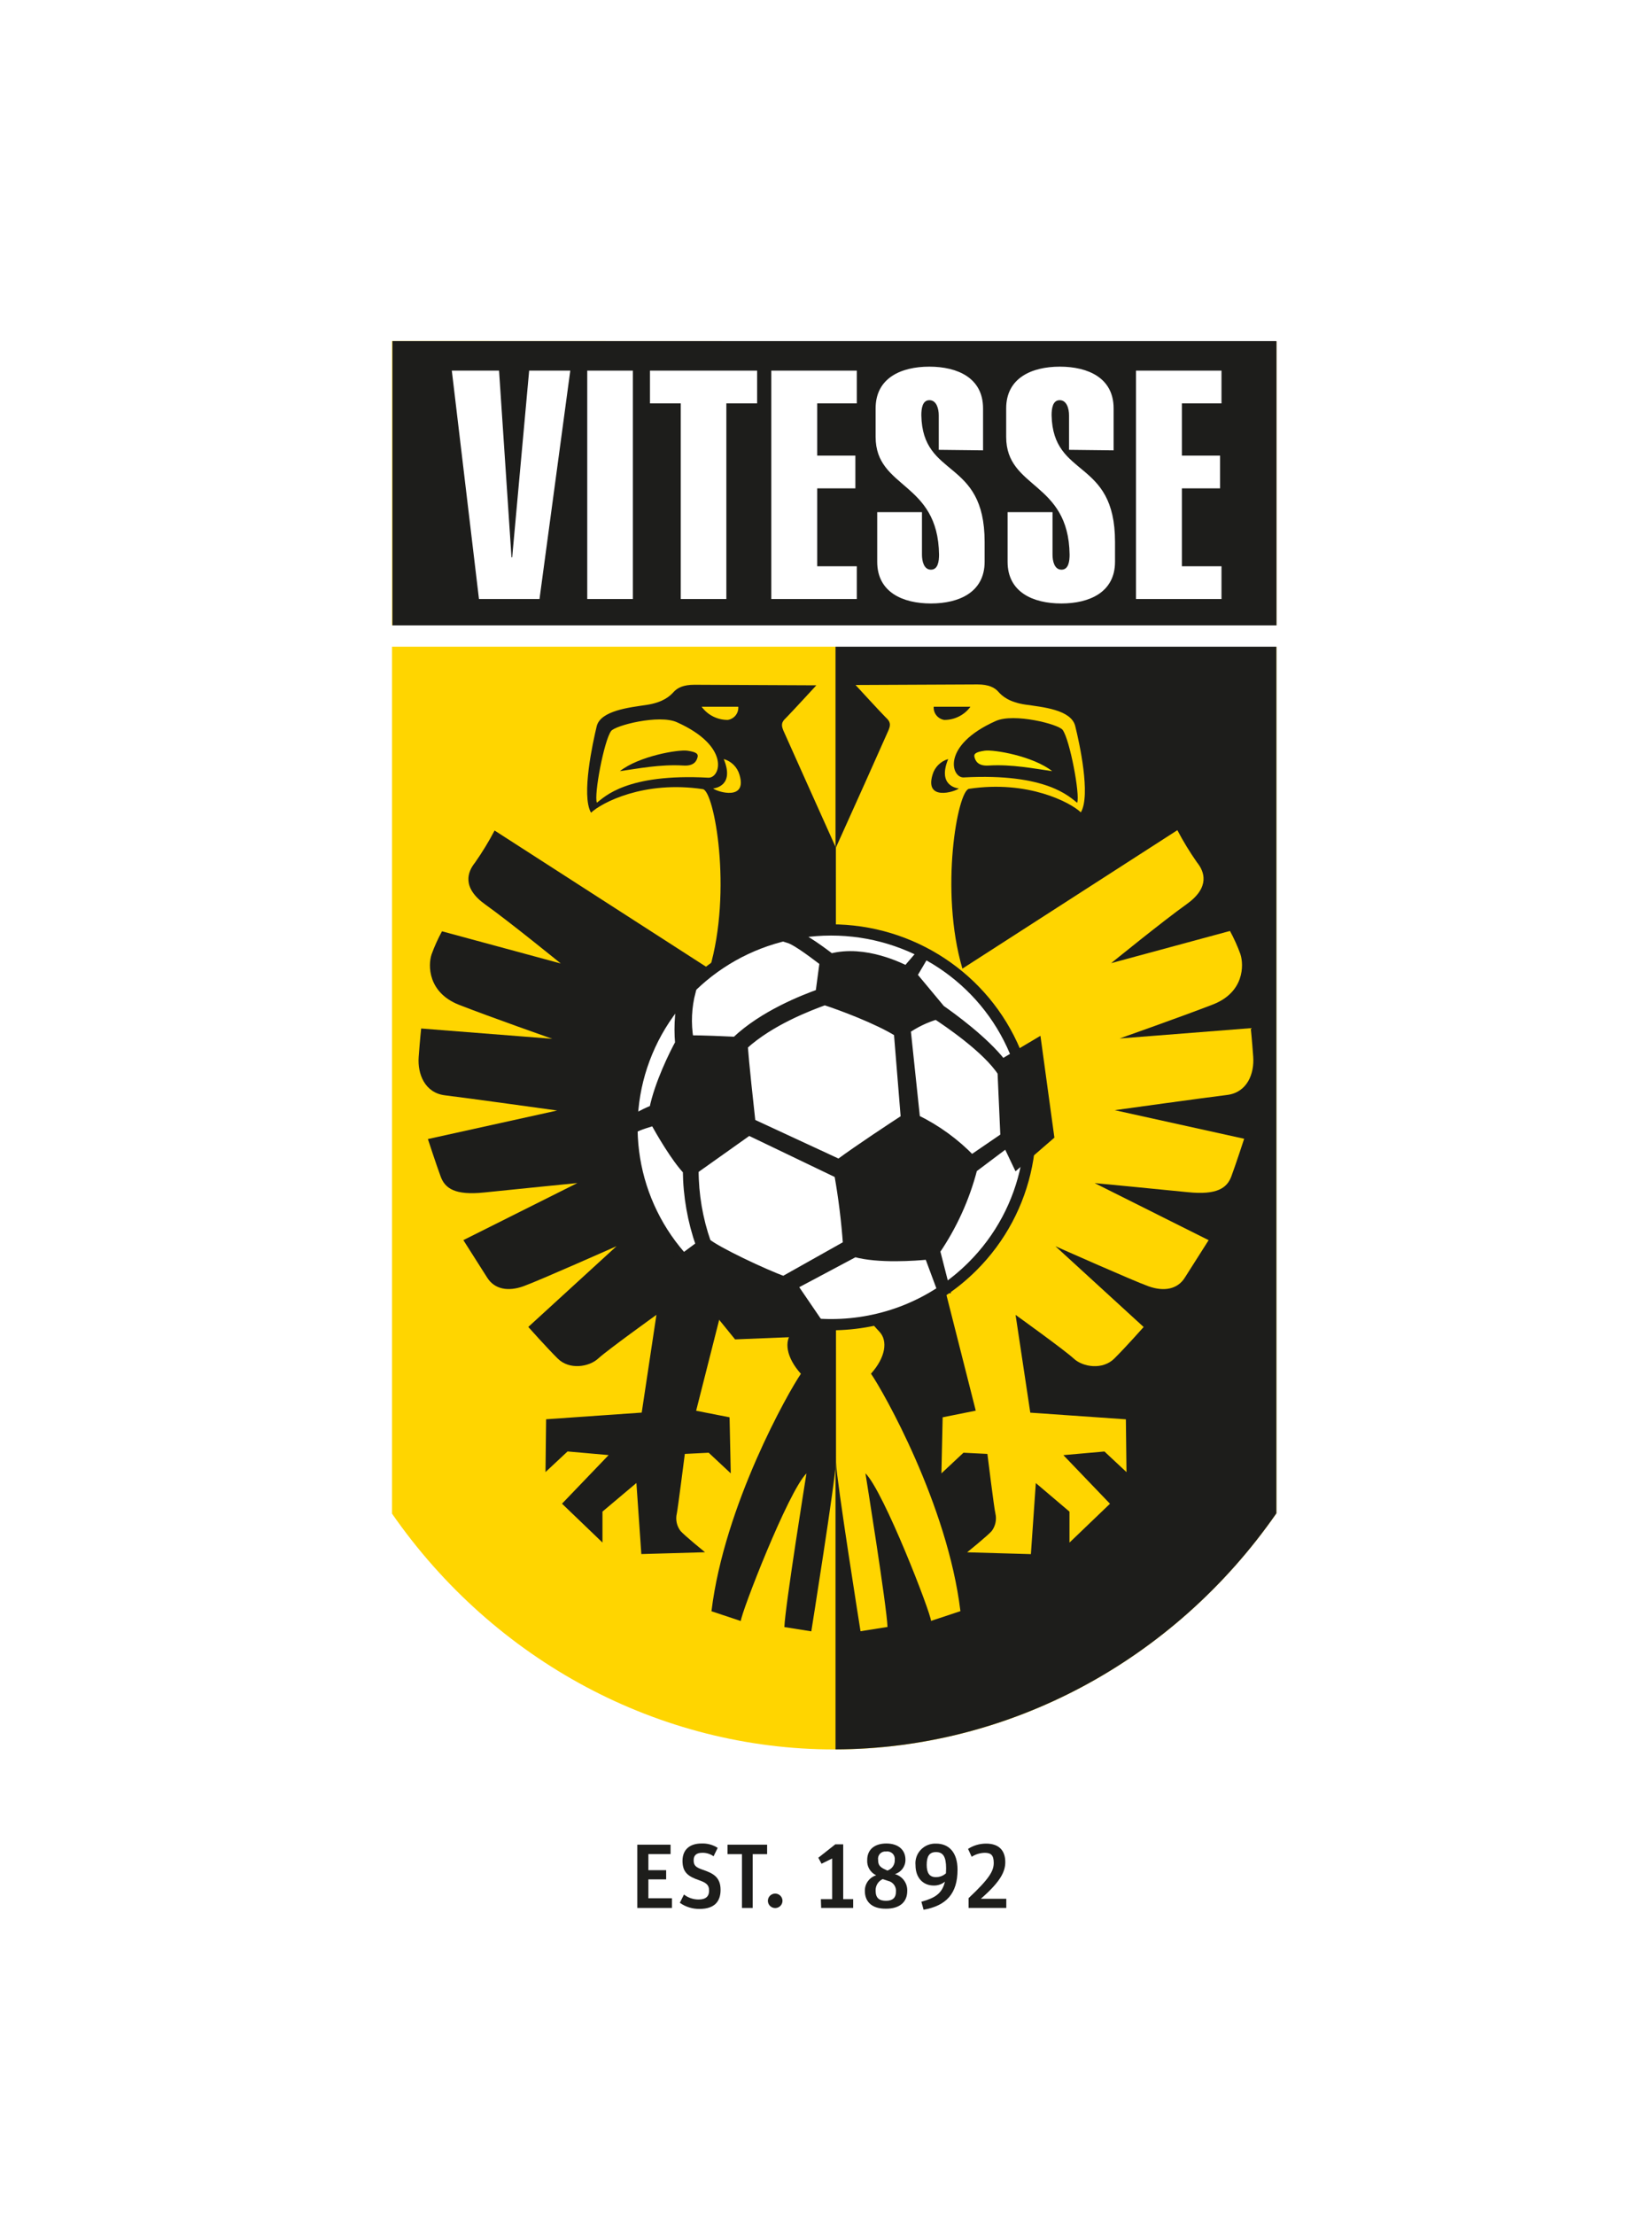 <?xml version="1.0" encoding="UTF-8"?>
<svg width="103px" height="138px" viewBox="0 0 103 138" version="1.1" xmlns="http://www.w3.org/2000/svg" xmlns:xlink="http://www.w3.org/1999/xlink">
    <title>soccer-tema-vitesse-color</title>
    <g id="soccer-tema-vitesse-color" stroke="none" stroke-width="1" fill="none" fill-rule="evenodd">
        <rect id="Rectangle" fill="#FFFFFF" x="0" y="0" width="103.235" height="138"></rect>
        <g id="vitesse" transform="translate(23, 20)">
            <path d="M0,0 L0,74.92 C6.437,84.4 17.017,90.589 28.995,90.589 C40.972,90.589 51.567,84.389 58,74.899 L58,0.038 L0,0 Z" id="Path" fill="#FFFFFF" fill-rule="nonzero"></path>
            <path d="M29.005,89.01 C18.128,89.01 7.844,83.526 1.443,74.319 L1.443,1.25 L56.582,1.271 L56.582,74.298 C50.167,83.519 39.889,89.01 29.005,89.01 Z" id="Path" fill="#FFD500" fill-rule="nonzero"></path>
            <path d="M29.093,1.261 L29.093,89.007 C39.946,88.975 50.188,83.491 56.582,74.298 L56.582,1.271 L29.093,1.261 Z" id="Path" fill="#1D1D1B" fill-rule="nonzero"></path>
            <rect id="Rectangle" fill="#1D1D1B" fill-rule="nonzero" x="1.467" y="1.254" width="55.108" height="17.786"></rect>
            <polygon id="Path" fill="#FFFFFF" fill-rule="nonzero" points="8.891 14.726 8.934 14.726 9.992 3.095 12.556 3.095 10.637 17.325 6.863 17.325 5.17 3.095 8.115 3.095"></polygon>
            <polygon id="Path" fill="#FFFFFF" fill-rule="nonzero" points="13.614 17.325 13.614 3.095 16.457 3.095 16.457 17.325"></polygon>
            <polygon id="Path" fill="#FFFFFF" fill-rule="nonzero" points="22.287 17.325 19.444 17.325 19.444 5.135 17.525 5.135 17.525 3.095 24.205 3.095 24.205 5.135 22.287 5.135"></polygon>
            <polygon id="Path" fill="#FFFFFF" fill-rule="nonzero" points="25.09 17.325 25.09 3.095 30.42 3.095 30.42 5.135 27.951 5.135 27.951 8.39 30.331 8.39 30.331 10.43 27.951 10.43 27.951 15.285 30.42 15.285 30.42 17.325"></polygon>
            <path d="M35.53,8.03 L35.53,5.875 C35.53,5.473 35.393,4.936 34.948,4.936 C34.504,4.936 34.444,5.473 34.444,5.875 C34.511,9.85 38.39,8.53 38.39,13.766 L38.39,15.006 C38.39,16.902 36.796,17.604 35.043,17.604 C33.29,17.604 31.693,16.906 31.693,15.006 L31.693,11.914 L34.483,11.914 L34.483,14.559 C34.483,14.96 34.599,15.498 35.043,15.498 C35.488,15.498 35.548,14.96 35.548,14.559 C35.488,9.983 31.594,10.482 31.594,7.223 L31.594,5.445 C31.594,3.549 33.185,2.847 34.941,2.847 C36.697,2.847 38.292,3.545 38.292,5.445 L38.292,8.062 L35.53,8.03 Z" id="Path" fill="#FFFFFF" fill-rule="nonzero"></path>
            <path d="M43.653,8.03 L43.653,5.875 C43.653,5.473 43.515,4.936 43.071,4.936 C42.626,4.936 42.566,5.473 42.566,5.875 C42.647,9.85 46.52,8.53 46.52,13.766 L46.52,15.006 C46.52,16.902 44.929,17.604 43.173,17.604 C41.416,17.604 39.822,16.906 39.822,15.006 L39.822,11.914 L42.623,11.914 L42.623,14.559 C42.623,14.96 42.739,15.498 43.183,15.498 C43.628,15.498 43.688,14.96 43.688,14.559 C43.628,9.983 39.734,10.482 39.734,7.223 L39.734,5.445 C39.734,3.549 41.328,2.847 43.081,2.847 C44.834,2.847 46.432,3.545 46.432,5.445 L46.432,8.062 L43.653,8.03 Z" id="Path" fill="#FFFFFF" fill-rule="nonzero"></path>
            <polygon id="Path" fill="#FFFFFF" fill-rule="nonzero" points="47.828 17.325 47.828 3.095 53.158 3.095 53.158 5.135 50.689 5.135 50.689 8.39 53.069 8.39 53.069 10.43 50.689 10.43 50.689 15.285 53.158 15.285 53.158 17.325"></polygon>
            <path d="M19.617,27.702 C18.16,27.612 16.767,27.895 15.649,28.052 C16.841,27.112 19.289,26.693 19.86,26.777 C20.431,26.861 20.544,26.979 20.491,27.185 C20.438,27.392 20.294,27.744 19.617,27.702 Z" id="Path" fill="#1D1D1B" fill-rule="nonzero"></path>
            <path d="M29.125,32.84 C28.487,31.419 26,25.883 25.835,25.505 C25.644,25.051 25.835,24.901 26.064,24.674 C26.293,24.447 27.898,22.704 27.898,22.704 L20.294,22.669 C19.606,22.669 19.236,22.858 18.996,23.123 C18.756,23.389 18.329,23.773 17.296,23.927 C16.263,24.08 14.439,24.276 14.203,25.257 C13.967,26.239 13.229,29.575 13.85,30.64 C14.513,30.015 17.155,28.621 20.823,29.173 C21.528,29.278 22.674,35.495 21.239,40.378 L7.837,31.751 C7.472,32.444 7.063,33.114 6.613,33.756 C6.154,34.321 5.774,35.306 7.262,36.365 C8.75,37.423 11.963,40.036 11.963,40.036 L4.557,38.031 C4.304,38.494 4.087,38.975 3.908,39.47 C3.679,40.151 3.679,41.852 5.625,42.614 C7.572,43.375 11.434,44.73 11.434,44.73 L3.259,44.088 C3.259,44.088 3.181,44.807 3.104,45.866 C3.026,46.924 3.488,48.101 4.747,48.251 C6.006,48.401 11.738,49.198 11.738,49.198 L3.679,50.976 C3.679,50.976 4.211,52.603 4.479,53.323 C4.747,54.043 5.357,54.497 7.191,54.305 C9.025,54.112 12.997,53.718 12.997,53.718 L5.89,57.274 L7.382,59.621 C7.84,60.34 8.68,60.49 9.636,60.148 C10.591,59.806 15.441,57.651 15.441,57.651 L9.939,62.684 C9.939,62.684 11.05,63.935 11.773,64.654 C12.496,65.374 13.723,65.181 14.295,64.654 C14.866,64.127 17.927,61.93 17.927,61.93 L17.01,68.021 L11.05,68.437 L11.011,71.727 L12.387,70.442 L14.947,70.669 L12.041,73.697 L14.563,76.118 L14.563,74.19 L16.679,72.408 L16.986,76.837 L20.957,76.722 C20.957,76.722 19.698,75.702 19.43,75.398 C19.191,75.085 19.107,74.683 19.2,74.302 C19.264,73.998 19.698,70.596 19.698,70.596 L21.186,70.522 L22.562,71.808 L22.488,68.315 L20.403,67.906 L22.389,60.075 C22.999,60.375 25.563,61.51 26.896,61.821 C27.393,61.937 26.935,62.426 26.402,62.995 C25.87,63.564 26.018,64.584 26.935,65.604 C26.173,66.704 22.16,73.778 21.359,80.4 L23.189,81.008 C23.189,80.554 26.134,72.946 27.281,71.811 C27.281,71.811 25.944,80.135 25.905,81.385 L27.584,81.651 C27.584,81.651 29.086,72.22 29.115,71.13 C29.115,71.078 29.115,71.015 29.115,70.952 L29.125,32.84 Z M23.031,24.038 C23.063,24.44 22.777,24.798 22.375,24.859 C21.73,24.862 21.123,24.557 20.745,24.038 L23.031,24.038 Z M14.213,30.011 C14.023,29.529 14.661,26.148 15.102,25.551 C15.36,25.201 18.09,24.503 19.2,25.002 C22.565,26.504 21.92,28.495 21.161,28.46 C16.065,28.181 14.675,29.672 14.224,30.011 L14.213,30.011 Z M21.461,29.131 C21.634,29.11 22.798,28.928 22.124,27.297 C22.599,27.434 22.97,27.804 23.105,28.275 C23.606,29.92 21.729,29.348 21.461,29.131 Z" id="Shape" fill="#1D1D1B" fill-rule="nonzero"></path>
            <path d="M29.125,70.945 C29.125,71.008 29.125,71.071 29.125,71.123 C29.153,72.227 30.652,81.644 30.652,81.644 L32.335,81.378 C32.296,80.128 30.959,71.804 30.959,71.804 C32.105,72.939 35.047,80.536 35.047,81.001 L36.881,80.393 C36.08,73.757 32.067,66.697 31.305,65.597 C32.218,64.577 32.363,63.554 31.837,62.988 C31.312,62.422 30.846,61.94 31.34,61.814 C32.67,61.51 35.22,60.375 35.851,60.068 L37.837,67.899 L35.773,68.315 L35.696,71.808 L37.071,70.522 L38.563,70.596 C38.563,70.596 38.983,74.001 39.061,74.305 C39.151,74.686 39.067,75.087 38.831,75.402 C38.563,75.706 37.301,76.726 37.301,76.726 L41.275,76.841 L41.582,72.412 L43.681,74.193 L43.681,76.121 L46.206,73.701 L43.3,70.672 L45.86,70.445 L47.236,71.731 L47.197,68.44 L41.237,68.025 L40.32,61.933 C40.32,61.933 43.377,64.127 43.949,64.658 C44.52,65.188 45.748,65.374 46.471,64.658 C47.194,63.942 48.305,62.688 48.305,62.688 L42.803,57.654 C42.803,57.654 47.656,59.813 48.611,60.152 C49.567,60.49 50.407,60.344 50.865,59.624 L52.357,57.277 L45.25,53.721 C45.25,53.721 49.222,54.098 51.056,54.287 C52.89,54.476 53.503,54.022 53.771,53.306 C54.039,52.589 54.572,50.958 54.572,50.958 L46.502,49.177 C46.502,49.177 52.234,48.381 53.496,48.23 C54.759,48.08 55.214,46.907 55.136,45.845 C55.059,44.783 54.984,44.067 54.984,44.067 L46.809,44.709 C46.809,44.709 50.668,43.347 52.618,42.593 C54.568,41.838 54.565,40.148 54.336,39.449 C54.156,38.954 53.939,38.473 53.687,38.01 L46.28,40.015 C46.28,40.015 49.49,37.406 50.981,36.344 C52.473,35.282 52.089,34.301 51.63,33.735 C51.18,33.093 50.771,32.423 50.407,31.73 L37.004,40.357 C35.569,35.467 36.712,29.257 37.417,29.152 C41.085,28.6 43.73,29.994 44.39,30.619 C45.021,29.554 44.294,26.26 44.037,25.236 C43.78,24.213 41.974,24.056 40.94,23.906 C39.907,23.755 39.473,23.364 39.244,23.102 C39.015,22.84 38.63,22.648 37.942,22.648 L30.342,22.683 C30.342,22.683 31.947,24.43 32.176,24.653 C32.405,24.877 32.596,25.03 32.405,25.484 C32.236,25.879 29.753,31.422 29.115,32.82 L29.125,70.945 Z M37.505,24.038 C37.127,24.557 36.518,24.863 35.872,24.859 C35.472,24.795 35.187,24.439 35.216,24.038 L37.505,24.038 Z M35.142,28.275 C35.276,27.804 35.645,27.435 36.119,27.297 C35.449,28.928 36.613,29.11 36.782,29.131 C36.521,29.348 34.645,29.92 35.142,28.275 L35.142,28.275 Z" id="Shape" fill="#FFD500" fill-rule="nonzero"></path>
            <g id="Group" transform="translate(15.913, 37.946)" fill-rule="nonzero">
                <path d="M4.137,21.005 C0.581,17.491 -0.487,12.202 1.431,7.604 C3.348,3.006 7.873,0.005 12.896,0 C17.919,-0.005 22.45,2.987 24.377,7.581 C26.304,12.175 25.246,17.466 21.698,20.987 C16.853,25.794 8.991,25.802 4.137,21.005 L4.137,21.005 Z" id="Path" fill="#FFFFFF"></path>
                <path d="M12.51,25.035 L10.556,22.171 L14.39,20.131 C15.85,20.54 18.157,20.369 18.975,20.288 L19.754,22.384 L20.061,22.384 L19.451,19.999 C20.516,18.437 21.301,16.704 21.772,14.878 L23.856,13.313 L24.487,14.637 L26.561,12.842 L25.761,7.005 L23.584,8.297 C22.484,6.869 20.41,5.377 19.761,4.923 L17.836,2.611 L18.065,2.737 L18.816,1.465 L18.544,1.392 L17.606,2.482 L17.744,2.562 C17.278,2.307 15,1.165 12.898,1.72 C12.524,1.441 11.268,0.473 10.563,0.253 L10.235,0.56 C10.803,0.735 11.999,1.682 12.439,2.006 L12.182,3.931 C11.216,4.28 8.68,5.248 6.941,6.907 C6.214,6.872 4.874,6.813 4.077,6.816 C3.91,5.825 3.956,4.81 4.211,3.837 L3.714,3.676 C3.427,4.78 3.33,5.925 3.428,7.061 C3.075,7.696 2.137,9.593 1.823,11.151 L1.763,11.179 C1.133,11.435 0.54,11.773 0,12.185 L0.353,12.576 C0.727,12.255 1.386,12.101 1.869,11.94 C2.222,12.583 3.178,14.235 3.911,15 C3.927,16.579 4.202,18.144 4.726,19.635 L3.315,20.683 L7.033,25.259 L12.51,25.035 Z M17.592,6.233 C18.164,5.836 18.796,5.532 19.465,5.332 C20.135,5.772 22.593,7.428 23.532,8.874 L23.711,12.88 L21.666,14.277 C20.67,13.242 19.498,12.389 18.202,11.759 L17.62,6.24 L17.592,6.233 Z M7.459,7.221 C9.145,5.678 11.586,4.776 12.457,4.452 L12.506,4.434 C13.466,4.741 15.793,5.608 17.067,6.404 L17.501,11.738 C16.675,12.276 14.651,13.606 13.392,14.532 L7.943,12.007 C7.826,10.973 7.53,8.22 7.459,7.221 L7.459,7.221 Z M4.395,14.948 L7.777,12.548 L13.353,15.224 C13.611,16.673 13.792,18.135 13.896,19.604 L9.946,21.822 C8.747,21.396 5.788,19.995 5.163,19.471 C4.654,18.016 4.394,16.487 4.395,14.948 L4.395,14.948 Z" id="Shape" stroke="#1D1D1B" stroke-width="0.5" fill="#1D1D1B"></path>
            </g>
            <path d="M20.05,58.95 C16.495,55.436 15.427,50.147 17.344,45.55 C19.261,40.952 23.787,37.951 28.809,37.946 C33.832,37.941 38.364,40.933 40.29,45.527 C42.217,50.121 41.159,55.412 37.611,58.933 C32.766,63.739 24.905,63.747 20.05,58.95 L20.05,58.95 Z" id="Path" stroke="#1D1D1B" stroke-width="0.7"></path>
            <path d="M37.089,28.443 C36.317,28.485 35.661,26.452 39.085,24.926 C40.214,24.419 42.989,25.121 43.254,25.481 C43.702,26.089 44.351,29.533 44.16,30.022 C43.698,29.679 42.288,28.16 37.089,28.443 Z" id="Path" fill="#1D1D1B" fill-rule="nonzero"></path>
            <path d="M38.634,27.702 C40.09,27.612 41.483,27.895 42.602,28.052 C41.409,27.112 38.962,26.693 38.39,26.777 C37.819,26.861 37.703,26.979 37.759,27.185 C37.816,27.392 37.957,27.744 38.634,27.702 Z" id="Path" fill="#FFE600" fill-rule="nonzero"></path>
            <rect id="Rectangle" fill="#FFFFFF" fill-rule="nonzero" x="0.744" y="18.97" width="56.625" height="1.327"></rect>
            <polygon id="Path" fill="#1D1D1B" fill-rule="nonzero" points="16.735 94.945 18.809 94.945 18.809 95.532 17.426 95.532 17.426 96.534 18.534 96.534 18.534 97.107 17.426 97.107 17.426 98.284 18.894 98.284 18.894 98.888 16.735 98.888"></polygon>
            <path d="M19.387,98.567 L19.645,98.05 C19.906,98.254 20.229,98.364 20.562,98.361 C21.02,98.361 21.211,98.151 21.211,97.812 C21.211,97.414 20.985,97.302 20.569,97.152 C19.909,96.925 19.553,96.67 19.553,95.954 C19.553,95.238 20.022,94.871 20.735,94.871 C21.093,94.855 21.447,94.95 21.747,95.144 L21.489,95.668 C21.285,95.52 21.037,95.444 20.784,95.451 C20.431,95.451 20.248,95.598 20.248,95.916 C20.248,96.234 20.375,96.352 20.791,96.499 C21.415,96.712 21.927,96.932 21.927,97.76 C21.927,98.424 21.606,98.948 20.618,98.948 C20.177,98.955 19.746,98.821 19.387,98.567 L19.387,98.567 Z" id="Path" fill="#1D1D1B" fill-rule="nonzero"></path>
            <polygon id="Path" fill="#1D1D1B" fill-rule="nonzero" points="23.26 95.535 22.361 95.535 22.361 94.945 24.829 94.945 24.829 95.535 23.93 95.535 23.93 98.888 23.26 98.888"></polygon>
            <path d="M24.879,98.483 C24.864,98.313 24.947,98.15 25.093,98.06 C25.24,97.97 25.424,97.97 25.571,98.06 C25.717,98.15 25.8,98.313 25.785,98.483 C25.764,98.716 25.568,98.894 25.332,98.894 C25.096,98.894 24.9,98.716 24.879,98.483 L24.879,98.483 Z" id="Path" fill="#1D1D1B" fill-rule="nonzero"></path>
            <polygon id="Path" fill="#1D1D1B" fill-rule="nonzero" points="28.18 98.34 28.885 98.34 28.885 95.804 28.222 96.132 28.021 95.759 29.079 94.924 29.573 94.924 29.573 98.34 30.194 98.34 30.194 98.888 28.198 98.888"></polygon>
            <path d="M30.924,97.84 C30.907,97.391 31.196,96.986 31.629,96.852 C31.262,96.679 31.039,96.3 31.069,95.898 C31.069,95.245 31.531,94.871 32.264,94.871 C32.998,94.871 33.453,95.263 33.453,95.877 C33.463,96.289 33.195,96.658 32.797,96.778 C33.266,96.91 33.584,97.343 33.566,97.826 C33.566,98.525 33.089,98.934 32.247,98.934 C31.301,98.948 30.924,98.441 30.924,97.84 Z M32.035,97.089 C31.754,97.22 31.58,97.505 31.594,97.812 C31.594,98.277 31.823,98.441 32.247,98.441 C32.67,98.441 32.86,98.232 32.86,97.896 C32.901,97.571 32.686,97.269 32.363,97.198 L32.035,97.089 Z M32.204,96.499 L32.328,96.558 C32.62,96.462 32.808,96.181 32.786,95.877 C32.802,95.735 32.75,95.593 32.646,95.494 C32.542,95.395 32.397,95.349 32.254,95.371 C32.113,95.353 31.972,95.401 31.873,95.501 C31.774,95.602 31.728,95.742 31.749,95.881 C31.749,96.153 31.806,96.331 32.204,96.499 Z" id="Shape" fill="#1D1D1B" fill-rule="nonzero"></path>
            <path d="M35.216,97.491 C34.557,97.491 34.081,97.013 34.081,96.223 C34.044,95.87 34.165,95.518 34.412,95.26 C34.658,95.002 35.006,94.862 35.364,94.878 C36.151,94.878 36.701,95.413 36.701,96.503 C36.701,98.001 35.996,98.745 34.585,99 L34.447,98.501 C35.23,98.277 35.731,98.039 35.915,97.25 C35.719,97.411 35.471,97.497 35.216,97.491 Z M35.989,96.422 C35.989,95.675 35.788,95.406 35.357,95.406 C34.927,95.406 34.779,95.689 34.779,96.202 C34.779,96.716 34.959,96.967 35.343,96.967 C35.578,96.972 35.805,96.887 35.978,96.73 C35.985,96.625 35.989,96.524 35.989,96.415 L35.989,96.422 Z" id="Shape" fill="#1D1D1B" fill-rule="nonzero"></path>
            <path d="M37.389,98.277 C38.722,97.03 38.958,96.562 38.958,96.08 C38.958,95.598 38.785,95.451 38.394,95.451 C38.106,95.458 37.825,95.543 37.583,95.699 L37.357,95.207 C37.693,94.99 38.085,94.876 38.486,94.878 C39.262,94.878 39.678,95.287 39.678,96.035 C39.678,96.639 39.357,97.268 38.154,98.315 L39.741,98.315 L39.741,98.888 L37.389,98.888 L37.389,98.277 Z" id="Path" fill="#1D1D1B" fill-rule="nonzero"></path>
        </g>
    </g>
</svg>